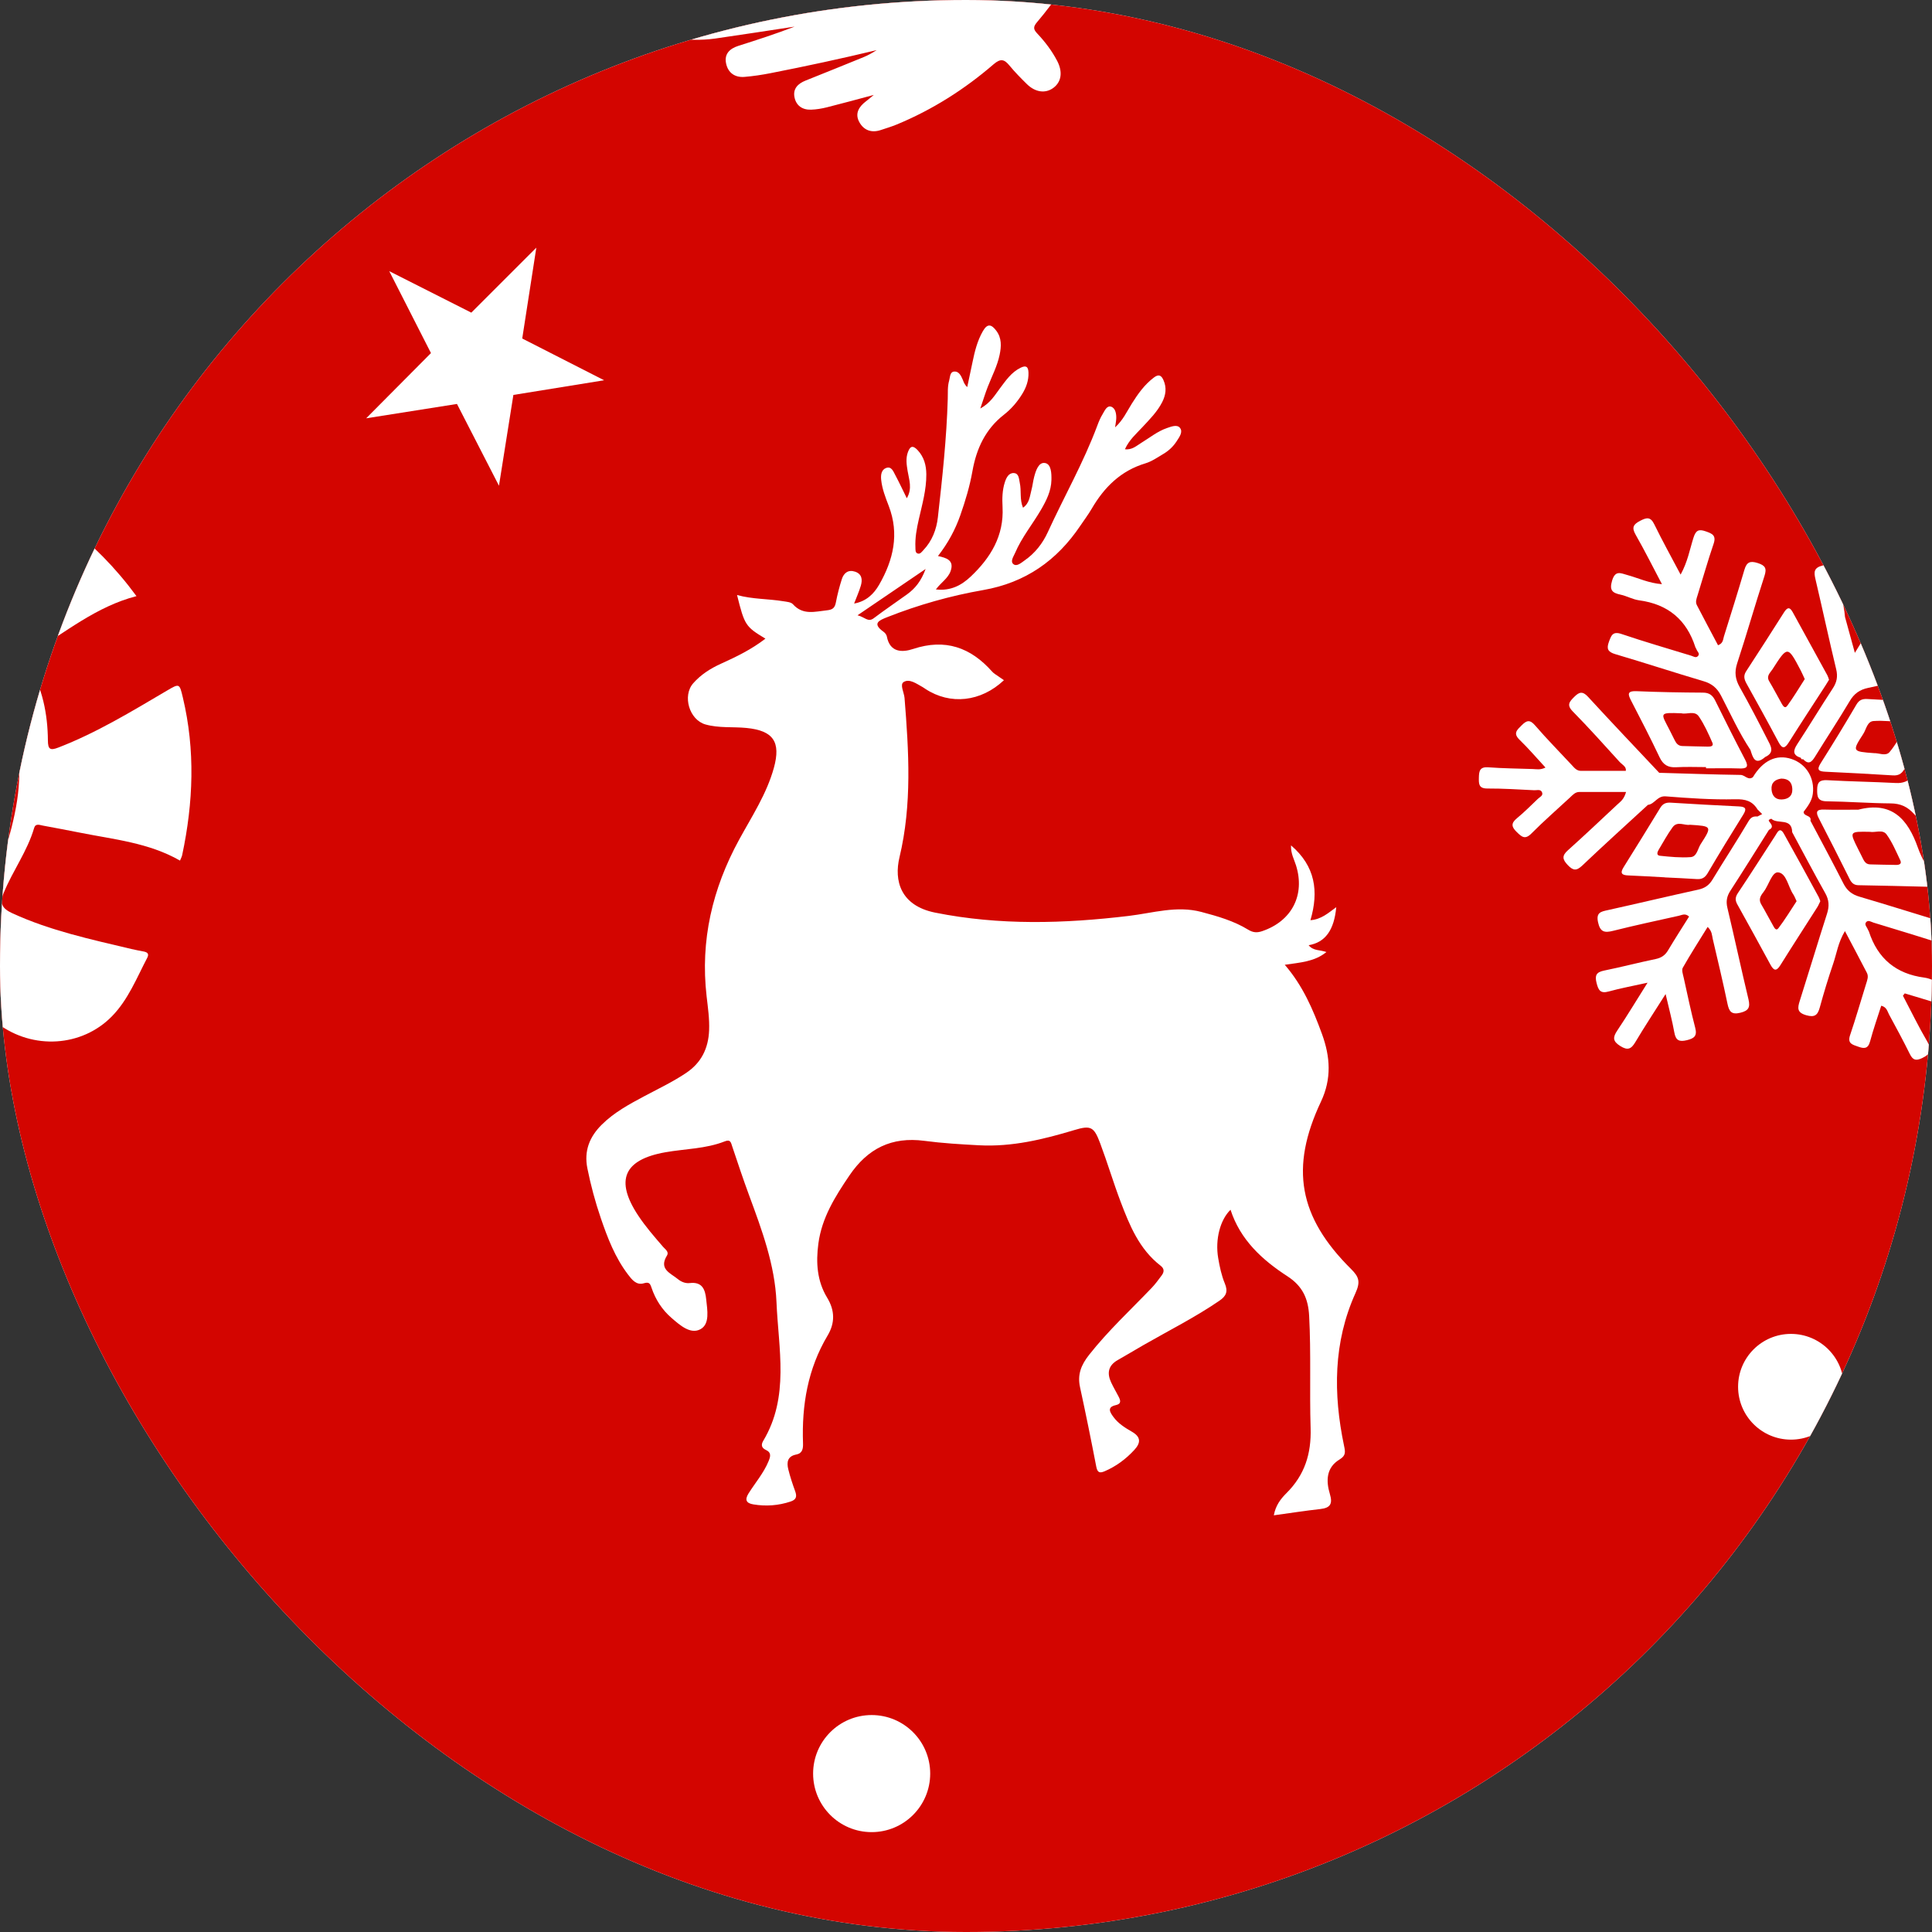 <?xml version="1.0" encoding="UTF-8"?> <svg xmlns="http://www.w3.org/2000/svg" width="1080" height="1080" viewBox="0 0 1080 1080" fill="none"><rect x="0" y="0" width="1080" height="1080" fill="#333333" stroke="none"/><g clip-path="url(#clip0_3219_1294)"><rect width="1080" height="1080" rx="540" fill="white"></rect><g clip-path="url(#clip1_3219_1294)"><path d="M2800 -2566H-2059V2293H2800V-2566Z" fill="#D30500"></path><path d="M894.34 1515.77C900.973 1516.49 905.75 1513.64 909.722 1508.57C911.646 1506.11 913.191 1502.79 916.578 1502.14C923.096 1500.9 927.6 1496.73 931.806 1492.2C948.518 1474.22 966.22 1457.26 984.288 1440.67C988.248 1437.04 992.262 1433.45 998.537 1430.65C997.558 1432.7 997.279 1433.43 996.878 1434.09C989.504 1446.25 983.224 1459.21 971.477 1468.14C969.971 1469.29 967.677 1470.74 968.603 1473.21C969.587 1475.83 969.833 1475.72 968.28 1476.82C965.413 1478.85 962.291 1479.88 958.72 1479.87C956.638 1479.86 953.8 1479.72 952.597 1480.93C945.953 1487.6 940.516 1495.22 935.173 1504.25C943.21 1503.32 949.6 1501.87 955.598 1499.11C958.258 1497.89 960.938 1497.2 963.611 1498.1C967.286 1499.33 969.713 1497.79 972.097 1495.37C975.078 1492.34 977.672 1488.11 981.321 1486.72C989.873 1483.46 994.373 1476.8 998.6 1469.61C1007.68 1454.18 1017.7 1439.4 1028.24 1424.92C1031.04 1421.08 1034.25 1419.4 1038.61 1418.66C1049.71 1416.79 1060.62 1414.07 1071.54 1411.31C1089.19 1406.83 1106.3 1399.73 1125.07 1400.51C1129.85 1400.7 1133.33 1397.41 1136.09 1393.7C1139.41 1389.26 1142.46 1384.41 1147 1381.23C1157.95 1373.54 1166.34 1363.28 1175.63 1353.91C1181.93 1347.54 1188.13 1341.09 1195.21 1335.57C1198.13 1333.29 1201.3 1332.01 1205.02 1331.38C1223.46 1328.27 1241.98 1328.54 1260.53 1329.56C1275.09 1330.37 1289.46 1329.48 1303.5 1325.2C1314.94 1321.7 1326.62 1319.6 1338.61 1319.12C1358.2 1318.32 1377.65 1316.36 1396.57 1310.84C1397.51 1310.57 1399.25 1309.57 1399.34 1310.63C1399.82 1316.45 1405.57 1319.14 1407.11 1324.11C1410.11 1333.82 1415.61 1336.64 1425.42 1333.17C1429.82 1331.62 1434.25 1330.02 1438.79 1329C1462.3 1323.71 1486.48 1323.08 1511.7 1318.68C1499.95 1333.65 1492.34 1350.13 1478.12 1361.61C1473.9 1365.02 1470.16 1368.99 1468.8 1374.27C1467.36 1379.89 1462.64 1382.01 1458.51 1382.47C1446.69 1383.81 1442.81 1392.79 1438.32 1401.34C1436.58 1404.65 1437.79 1406.58 1441.88 1406.02C1452.54 1404.54 1462.14 1398.1 1473.37 1399.27C1473.53 1399.29 1473.73 1399.07 1473.89 1398.93C1481.85 1392.42 1490.77 1387.35 1495.35 1376.95C1506.06 1352.63 1525.73 1334.3 1540.02 1311.6C1541.39 1314.9 1539.82 1316.9 1539.05 1318.91C1534.27 1331.4 1529.36 1343.84 1524.47 1356.29C1520.87 1365.45 1516.2 1373.89 1509.68 1381.42C1504.13 1387.84 1498.5 1394.68 1497.33 1403.4C1496.48 1409.67 1492.38 1412.93 1487.65 1413.94C1477.11 1416.2 1472.67 1423.55 1469.52 1432.46C1468.44 1435.52 1465.59 1439.45 1468.38 1441.9C1470.96 1444.19 1474.98 1441.55 1477.79 1440.04C1485.68 1435.81 1493.47 1431.71 1502.77 1431.63C1504.53 1431.61 1506.87 1430.76 1507.92 1429.47C1513.78 1422.26 1521.29 1416.47 1525.12 1407.49C1539.69 1373.32 1556.43 1340.12 1570.26 1305.62C1574.55 1294.91 1571.06 1284.52 1560.58 1280.73C1558.11 1279.84 1557.52 1278.56 1556.89 1276.34C1554.72 1268.73 1550.48 1265.52 1542.57 1265.08C1526.82 1264.2 1511.07 1263.39 1495.32 1262.44C1493.8 1262.35 1491.39 1263.41 1490.93 1261.31C1490.68 1260.16 1490.77 1257.63 1493.28 1257.22C1494.63 1257 1494.38 1255.58 1494.81 1254.7C1498.66 1246.69 1498.4 1237.62 1501.69 1229.33C1504.99 1221.01 1499.93 1211.95 1502.15 1203.06C1503.19 1198.89 1500.25 1194.42 1499.74 1190.14C1497 1167.1 1493.15 1144.26 1489.19 1121.42C1486.71 1107.15 1488.66 1092.49 1485.55 1078.18C1483.65 1069.48 1484.3 1069.39 1493.39 1067.95C1496.53 1067.46 1499.59 1066.43 1502.74 1066.05C1520.86 1063.83 1538.1 1056.85 1556.56 1056.3C1564.58 1056.06 1573.35 1056.26 1575.51 1045.39C1575.62 1044.89 1576.38 1044.52 1576.82 1044.07C1582.2 1038.56 1580.7 1027.69 1573.5 1025.33C1567.69 1023.42 1562.12 1020.6 1556.07 1019.57C1536.36 1016.23 1519.15 1007.01 1502.56 996.614C1496.82 993.023 1490.23 990.261 1485.57 985.535C1477.38 977.256 1469.05 969.003 1462.08 959.583C1460.74 957.781 1457.77 955.934 1458.99 953.845C1460.34 951.525 1463.7 951.41 1466.51 951.615C1467.78 951.707 1469.04 951.95 1470.31 952.118C1487.18 954.321 1503.91 957.603 1521.13 956.77C1542.01 955.762 1559.79 947.618 1575.78 934.766C1577.77 933.167 1577.72 933.097 1579.49 929.244C1562.89 936.71 1547.46 947.217 1527.76 943.825C1531.65 936.624 1535.42 929.516 1537.79 921.839C1538.59 919.268 1540.24 919.244 1542.19 919.317C1559.4 919.98 1575.37 914.956 1590.96 908.428C1594.43 906.977 1600.55 906.552 1599.85 902.215C1599.46 899.75 1593.02 901.457 1589.51 902.33C1576.73 905.476 1563.93 904.63 1550.32 903.758C1559.45 887.68 1565.5 871.439 1567.42 852.496C1563.65 855.185 1562.81 857.872 1561.79 860.38C1556.2 874.172 1547.43 885.901 1538.08 897.271C1535.06 900.935 1531.43 902.859 1526.64 903.357C1514.68 904.601 1502.78 902.939 1490.85 903.012C1482.96 903.056 1481.12 899.385 1485.19 892.335C1486.94 889.303 1489.31 886.499 1489.78 882.369C1486.7 883.542 1486.36 887.029 1483.57 887.233C1482.29 870.931 1495.11 860.54 1500.71 847.078C1487.71 859.573 1476.7 873.54 1473.24 891.36C1469.92 908.493 1455.1 917.118 1447.2 932.613C1446.29 925.381 1447.29 919.963 1444.94 913.671C1444.03 916.015 1443.46 917.133 1443.16 918.316C1440.3 929.491 1438.35 940.796 1439.28 952.382C1439.59 956.323 1438.27 957.355 1434.64 956.107C1430.02 954.523 1425.4 952.924 1420.71 951.588C1417 950.531 1414.43 951.362 1414.7 956.078C1415 961.184 1414.97 966.306 1415.2 971.415C1415.36 974.751 1419.2 979.359 1411.98 979.986C1411.66 980.015 1411.24 981.444 1411.23 982.229C1411.11 989.342 1411.06 997.102 1416.61 1001.91C1421.44 1006.1 1421.37 1008.69 1418.94 1014.17C1413.88 1025.64 1410.13 1037.55 1407.7 1050.1C1405.69 1060.47 1404.11 1071.21 1400.17 1081.2C1398.77 1084.76 1401.33 1088.06 1399.63 1091.89C1397.48 1096.73 1396.52 1102.26 1395.91 1107.59C1394.41 1120.6 1389.68 1132.18 1382.05 1142.72C1376.9 1149.83 1370.62 1154.59 1361.39 1154.76C1357.16 1154.84 1352.94 1155.73 1348.71 1156.18C1319.01 1159.35 1290.06 1165.5 1262.12 1176.44C1243.16 1183.87 1224.31 1191.84 1204.17 1195.77C1183.54 1199.79 1162.58 1202.38 1142.51 1208.85C1129.39 1213.08 1116.59 1218.35 1103.61 1223.02C1095.97 1225.76 1087.57 1224.79 1082.87 1219.13C1074.64 1209.25 1072.09 1197.34 1078.91 1184.94C1080.84 1181.43 1083.05 1177.92 1083.52 1173.82C1083.75 1171.8 1084.41 1169.17 1082.17 1167.96C1079.27 1166.41 1078.95 1169.72 1077.58 1171.02C1076.05 1172.49 1074.55 1173.99 1072.94 1175.38C1066.63 1180.83 1060.4 1186.43 1056.53 1193.95C1050.22 1206.25 1048.5 1218.68 1055.16 1231.7C1059.53 1240.23 1066.22 1245.32 1074.9 1248.62C1076.57 1249.25 1080.7 1248.61 1078.98 1253.15C1072.49 1270.31 1074.23 1288.03 1076.4 1305.56C1078.85 1325.37 1074.49 1342.99 1063 1359.26C1056.99 1367.77 1050.08 1373.29 1039.15 1374.09C1032.59 1374.57 1024.19 1374.34 1020.29 1380.04C1016.44 1385.67 1011.95 1386.36 1006.54 1386.67C991.866 1387.51 982.116 1393.79 974.543 1407.47C960.639 1432.6 940.027 1452.75 919.629 1472.82C913.981 1478.39 903.444 1479.08 902.841 1490.11C902.727 1492.18 898.874 1495.36 894.902 1495.53C878.121 1496.25 874.3 1509.94 867.113 1523.15C871.676 1521.77 874.39 1520.74 877.191 1520.14C882.973 1518.92 888.106 1515.09 894.34 1515.77ZM1480.44 919.477C1497.17 918.007 1513.89 918.287 1531.62 919.919C1528.73 923.984 1525.93 927.021 1524.15 930.573C1517.31 944.243 1505.91 945.944 1492.61 943.199C1489.29 942.511 1485.93 942.001 1482.63 941.202C1472.53 938.753 1472.95 938.695 1472.42 928.124C1472.1 921.768 1475.07 919.951 1480.44 919.477Z" fill="white"></path><path d="M374.402 1244.8C369.677 1242.42 364.895 1240.09 359.966 1238.17C342.736 1231.47 325.302 1225.27 308.198 1218.26C295.723 1213.15 295.322 1211.21 297.091 1197.78C299.897 1176.47 305.577 1155.63 307.209 1134.12C307.593 1129.01 310.419 1121.93 314.877 1121.35C320.329 1120.63 319.741 1116.84 321.315 1114.49C323.04 1111.91 319.828 1110.11 318.011 1108.5C316.889 1107.52 315.574 1106.81 315.625 1105.07C323.869 1099.06 328.23 1090.48 330.778 1080.99C331.92 1076.75 327.559 1073.84 323.344 1075.6C320.659 1076.72 319.027 1078.98 317.943 1081.61C315.003 1088.73 313.295 1096.12 313.203 1103.85C311.942 1105.83 310.594 1104.12 309.294 1103.94C306.116 1103.5 299.219 1109.77 300.813 1112.01C305.91 1119.17 299.428 1123.52 296.15 1125.9C279.703 1137.83 265.361 1152.16 249.754 1165.02C233.945 1178.04 233.156 1178.06 216.878 1165.55C202.702 1154.65 189.51 1142.49 174.726 1132.39C170.693 1129.64 165.992 1124.27 161.359 1127.49C157.035 1130.49 159.379 1137.03 160.271 1141.96C163.774 1161.22 167.863 1180.38 171.065 1199.69C173.342 1213.42 172.239 1215.02 159.049 1220.1C143.775 1225.98 128.245 1231.2 112.903 1236.91C107.339 1238.98 101.805 1241.31 96.596 1244.15C89.725 1247.9 89.74 1250.91 96.263 1255.02C99.13 1256.83 102.208 1258.35 105.301 1259.75C124.489 1268.43 144.785 1274.14 164.472 1281.49C170.261 1283.66 171.969 1286.69 170.958 1292.41C168.5 1306.23 166.213 1320.09 163.973 1333.95C162.207 1344.87 160.069 1355.77 160.737 1366.93C161.073 1372.51 163.099 1373.8 168.147 1371.39C171.58 1369.75 174.858 1367.68 177.97 1365.47C193.973 1354.11 208.246 1340.58 223.819 1328.67C234.485 1320.52 234.752 1320.32 245.158 1328.52C260.852 1340.91 276.117 1353.83 291.799 1366.23C295.764 1369.37 300.553 1375.52 305.113 1372.59C309.292 1369.9 306.563 1362.7 305.956 1357.51C303.606 1337.42 298.891 1317.67 297.275 1297.47C296.32 1285.51 297.482 1283.3 308.322 1278.08C322.146 1271.43 336.711 1266.64 351.025 1261.21C358.97 1258.2 367.031 1255.43 374.434 1251.12C378.258 1248.9 378.204 1246.71 374.402 1244.8ZM320.314 1081.57C321.658 1078.9 323.745 1075.71 327.117 1077.54C329.984 1079.1 328.538 1082.41 327.54 1084.96C324.984 1091.51 321.079 1097.14 315.433 1103.56C315.747 1094.69 317.136 1087.89 320.314 1081.57ZM290.315 1247.91C273.073 1247.91 255.833 1247.91 237.446 1247.91C246.338 1265.53 254.63 1281.98 262.927 1298.42C262.665 1298.58 262.4 1298.74 262.137 1298.9C252.65 1283 243.158 1267.1 233.413 1250.77C224.181 1264.84 215.289 1278.39 206.397 1291.94C205.992 1291.7 205.591 1291.47 205.187 1291.23C213.006 1277.24 220.826 1263.26 229.24 1248.21C211.48 1247.21 194.469 1246.26 177.462 1245.3C177.45 1244.88 177.443 1244.45 177.433 1244.03C194.398 1244.03 211.366 1244.03 229.691 1244.03C221.497 1227.72 214.026 1212.85 206.555 1197.99C206.932 1197.78 207.313 1197.57 207.692 1197.37C216.164 1211.61 224.638 1225.86 233.632 1240.98C243.399 1226.12 252.837 1211.76 262.276 1197.39C262.611 1197.59 262.949 1197.79 263.284 1197.99C254.956 1212.9 246.623 1227.8 237.83 1243.53C255.857 1244.54 273.094 1245.51 290.329 1246.48C290.322 1246.95 290.317 1247.43 290.315 1247.91Z" fill="white"></path><path d="M945.42 1181.43C948.845 1184.79 955.555 1182.42 958.228 1178.08C961.002 1173.56 960.738 1169.08 956.814 1165.27C952.936 1161.51 947.806 1160.48 944.164 1164.26C936.746 1171.96 928.209 1167.66 919.922 1168.19C925.146 1161.63 930.653 1155.77 936.241 1149.98C938.275 1147.87 940.133 1146.24 937.05 1143.21C934.054 1140.26 932.465 1141.76 930.357 1144.02C923.96 1150.88 917.128 1157.37 911.091 1164.53C906.754 1169.68 901.876 1170.29 894.796 1168.92C903.178 1160.07 910.923 1151.97 918.581 1143.78C922.062 1140.06 928.428 1136.7 920.641 1131.01C920.034 1130.57 920.029 1128.99 920.112 1127.97C920.398 1124.3 918.326 1123.82 915.338 1123.92C904.466 1124.28 893.594 1124.53 882.717 1124.73C880.36 1124.77 877.845 1125.51 875.435 1124.25C878.917 1118.25 883.343 1115.53 890.214 1115.82C899.354 1116.2 908.54 1115.38 917.709 1115.28C920.819 1115.24 922.349 1114.51 922.323 1110.97C922.286 1107.17 920.235 1106.99 917.373 1107.02C909.064 1107.11 900.756 1107.05 890.459 1107.05C898.423 1101.28 901.12 1091.52 912.15 1091.43C916.985 1091.39 920.374 1085.01 919.31 1080.22C918.175 1075.14 915.051 1071.94 909.575 1071.69C904.376 1071.46 899.104 1075.08 899.327 1080.12C899.811 1090.9 890.404 1093.78 884.719 1100.14C883.674 1091.85 883.681 1083.84 883.669 1075.82C883.664 1073.02 884.009 1070.37 879.595 1070.33C874.663 1070.27 875.387 1073.32 875.464 1076.27C875.695 1085.65 875.533 1095.06 876.339 1104.39C876.91 1111 873.531 1114.37 868.764 1117.6C867.384 1115.26 867.846 1113.07 867.78 1110.99C867.447 1100.12 867.248 1089.24 866.918 1078.38C866.864 1076.61 867.642 1073.83 865.003 1073.67C861.055 1073.43 857.622 1072.87 854.641 1069.86C853.419 1068.63 852.022 1070.57 851.029 1071.6C847.307 1075.42 843.638 1079.28 839.962 1083.14C834.438 1088.94 828.928 1094.75 822.764 1101.24C821.141 1094.18 821.265 1089.2 826.262 1084.56C833.126 1078.19 839.255 1071.04 845.747 1064.26C847.61 1062.31 849.33 1060.79 846.573 1057.96C843.536 1054.84 841.865 1056.73 839.873 1058.9C837.856 1061.11 835.864 1063.34 833.682 1065.37C829.787 1068.98 826.989 1073.85 820.988 1077C822.477 1067.46 817.895 1058.6 825.463 1050.61C828.792 1047.09 826.848 1041.6 822.555 1038.25C818.418 1035.03 812.915 1035.49 809.258 1039.34C805.505 1043.29 804.55 1048.38 808.279 1052C815.908 1059.41 811.6 1068.04 812.402 1076.33C805.68 1070.98 799.582 1065.39 793.731 1059.56C791.285 1057.12 789.625 1056.67 786.977 1059.4C784.215 1062.25 785.884 1063.73 787.869 1065.6C795.004 1072.34 801.868 1079.38 809.28 1085.79C814.253 1090.08 814.074 1094.88 813.034 1101.4C804.263 1093.1 796.295 1085.46 788.224 1077.94C784.361 1074.35 782.296 1070.74 774.485 1074.78C767.857 1078.2 768.015 1081.05 768.136 1086.07C768.263 1091.41 768.477 1096.73 768.537 1102.07C768.61 1108.09 768.552 1114.11 768.552 1120.87C762.765 1117.1 759.485 1113.38 759.823 1106.6C760.267 1097.68 759.563 1088.7 759.357 1079.74C759.289 1076.74 759.738 1073.8 754.935 1073.88C749.755 1073.99 751.186 1077.41 751.152 1080.1C751.062 1088.03 751.125 1095.96 751.125 1104.61C749.522 1103.32 748.431 1102.65 747.603 1101.74C742.659 1096.35 735.457 1092.99 735.244 1083.67C735.134 1078.9 729.943 1076.22 724.522 1076.85C719.464 1077.44 715.609 1081.9 715.728 1087C715.854 1092.45 718.99 1096.92 723.964 1096.76C734.787 1096.41 737.739 1105.69 744.182 1111.4C737.452 1112.45 730.888 1111.92 724.471 1112.66C721.126 1113.04 714.59 1109.03 714.734 1116.57C714.884 1124.39 721.471 1120.12 724.955 1120.33C733.016 1120.8 741.172 1120.48 749.238 1119.86C755.625 1119.36 758.615 1122.93 762.556 1129.11C750.421 1129.11 739.774 1128.97 729.138 1129.17C723.592 1129.27 715.939 1126.86 717.21 1137.26C710.412 1142.71 716.201 1145.61 719.615 1148.91C724.984 1154.09 730.406 1159.22 735.844 1164.33C738.844 1167.16 741.917 1169.91 745.785 1173.46C737.892 1175.07 732.734 1174.48 728.045 1169.35C722.027 1162.74 715.139 1156.94 708.665 1150.75C706.588 1148.77 704.948 1146.76 701.887 1149.86C698.59 1153.2 701.43 1154.68 703.291 1156.5C709.151 1162.19 715.081 1167.81 720.985 1173.45C720.705 1174.02 720.421 1174.58 720.139 1175.14C711.903 1173.38 703.004 1178.71 695.152 1170.83C691.688 1167.36 685.227 1169.42 682.256 1173.75C679.236 1178.15 679.372 1182.6 683.124 1186.57C686.853 1190.51 692.135 1191.79 695.684 1188.06C703.106 1180.26 711.755 1184.52 720.198 1183.88C714.972 1190.54 709.418 1196.57 703.658 1202.39C701.272 1204.79 700.679 1206.45 703.475 1209.15C706.349 1211.92 707.793 1210.27 709.663 1208.29C716.393 1201.15 723.439 1194.28 729.836 1186.86C734.141 1181.88 738.915 1181.9 745.355 1183.25C737.126 1191.93 729.466 1199.91 721.923 1208C718.339 1211.84 711.86 1215.37 719.719 1221.21C719.981 1221.41 720.079 1222.03 720.023 1222.42C719.034 1229.08 723.582 1228.13 727.651 1228.11C739.889 1228.04 752.129 1228.08 764.665 1228.08C761.429 1233.21 757.699 1236.46 750.926 1236.21C741.354 1235.86 731.745 1236.81 722.151 1236.79C717.324 1236.77 717.674 1239.6 718.094 1242.65C718.531 1245.83 721.138 1244.98 723.135 1244.99C731.461 1245.03 739.784 1245.01 749.903 1245.01C741.696 1251.21 738.526 1260.59 727.62 1260.85C722.753 1260.97 719.797 1267.45 721.055 1272.34C722.362 1277.43 725.684 1280.41 731.13 1280.44C736.22 1280.46 741.298 1276.51 741.05 1271.51C740.516 1260.71 750.144 1258.19 755.656 1251.94C756.628 1260.57 756.706 1268.86 756.592 1277.15C756.55 1280.27 757.369 1281.78 760.906 1281.75C764.74 1281.72 764.896 1279.62 764.801 1276.8C764.502 1267.42 764.728 1258 763.873 1248.68C763.258 1241.94 766.164 1237.96 771.329 1234.56C773.044 1236.61 772.342 1238.82 772.412 1240.83C772.772 1250.84 773.134 1260.86 773.207 1270.88C773.243 1275.74 773.142 1280.09 780.083 1278.83C780.909 1278.68 782.25 1279.4 782.823 1280.14C785.867 1284.03 787.966 1281.95 790.386 1279.35C797.648 1271.54 805.019 1263.84 812.414 1256.15C813.925 1254.59 815.152 1252.51 817.771 1251.82C819.377 1258.43 818.374 1263.48 813.35 1268.14C806.482 1274.51 800.449 1281.76 793.829 1288.41C790.347 1291.9 792.886 1293.73 795.388 1295.37C798.005 1297.09 799.052 1294.2 800.507 1292.92C806.622 1287.54 812.662 1282.07 818.886 1276.5C817.885 1284.68 822.426 1293.54 814.703 1301.37C811.367 1304.76 813.726 1311.42 818.087 1314.17C822.606 1317.03 827.057 1316.66 830.873 1312.8C834.68 1308.95 835.745 1303.82 831.962 1300.18C824.243 1292.75 828.536 1284.21 828.068 1275.9C834.756 1281.26 840.81 1286.86 846.697 1292.63C848.932 1294.83 850.543 1295.28 853.021 1292.8C855.715 1290.11 854.466 1288.52 852.365 1286.55C845.526 1280.13 839.058 1273.26 831.872 1267.26C826.551 1262.82 825.721 1257.82 827.147 1250.62C836.095 1259.08 844.384 1266.95 852.715 1274.78C856.362 1278.22 859.712 1284.08 865.045 1276.61C865.336 1276.2 866.254 1275.99 866.825 1276.07C872.323 1276.84 872.316 1273.5 872.26 1269.46C872.083 1256.99 872.195 1244.51 872.195 1232.21C878.851 1235.72 879.945 1237.39 880.144 1244.43C880.404 1253.81 880.671 1263.19 880.982 1272.57C881.072 1275.2 880.27 1278.16 884.845 1278.21C889.672 1278.27 889.092 1275.34 889.077 1272.3C889.031 1264.35 889.06 1256.4 889.06 1248.45C894.981 1254.56 904.743 1256.95 904.609 1267.84C904.553 1272.6 910.734 1276.07 915.656 1275.25C920.911 1274.36 924.008 1271.11 924.531 1265.79C925.022 1260.81 921.244 1255.08 916.314 1255.32C905.471 1255.83 902.51 1246.35 895.992 1240.61C904.417 1239.53 912.633 1239.45 920.84 1239.57C924.127 1239.62 925.998 1239 925.877 1235.03C925.755 1230.95 923.251 1231.38 920.678 1231.43C910.87 1231.65 901.04 1231.53 891.264 1232.23C884.918 1232.67 881.747 1229.4 878.431 1224.25C880.399 1224.04 881.606 1223.84 882.821 1223.8C894.118 1223.47 905.415 1223.03 916.713 1222.91C920.69 1222.87 923.508 1222.36 922.709 1217.4C922.58 1216.61 922.604 1215.38 923.085 1214.95C929.83 1208.98 923.651 1206.11 920.148 1202.73C911.949 1194.83 903.657 1187.03 894.561 1178.39C902.311 1177.24 907.667 1177.55 912.502 1183.03C918.394 1189.73 925.386 1195.45 931.858 1201.65C933.79 1203.5 935.264 1205.27 938.131 1202.51C941.282 1199.46 939.351 1197.82 937.213 1195.81C933.945 1192.75 930.677 1189.69 927.502 1186.53C924.788 1183.83 921.525 1181.55 918.841 1176.94C928.692 1178.24 937.599 1173.74 945.42 1181.43ZM828.269 1106.99C838.444 1097.78 847.384 1087.23 856.857 1077.24C857.809 1077.48 858.757 1077.72 859.704 1077.96C859.704 1094.07 860.003 1110.18 859.534 1126.28C859.381 1131.46 853.939 1133.77 850.018 1137.04C850.256 1129.76 845.487 1122.18 853.031 1115.57C856.602 1112.44 856.437 1107.86 853.815 1103.88C851.209 1099.9 847.253 1098.38 842.713 1099.65C838.25 1100.9 834.289 1104.33 835.473 1108.79C838.444 1120.04 828.293 1122.53 823.721 1128.82C822.244 1120.82 820.908 1113.64 828.269 1106.99ZM777.335 1078.48C789.28 1089.84 801.03 1100.58 812.227 1111.87C816.697 1116.38 813.612 1122.85 814.754 1128.95C809.766 1127.74 807.91 1123.46 804.557 1121.24C800.592 1118.62 800.456 1115.12 800.828 1110.81C801.234 1106.05 798.173 1102.72 793.678 1101.44C789.225 1100.16 785.119 1101.32 782.442 1105.36C779.842 1109.27 779.033 1114.65 782.872 1116.99C792.512 1122.86 788.532 1131.68 789.664 1139.68C781.812 1136.78 777.4 1130.96 777.359 1123.42C777.276 1108.79 777.335 1094.16 777.335 1078.48ZM720.727 1138.78C724.486 1136.79 727.712 1137.47 730.773 1137.37C741.857 1137.01 753.01 1137.51 763.997 1136.35C773.382 1135.35 777.536 1141.1 783.681 1148.34C776.635 1148.34 771.169 1148.27 765.702 1148.36C763.193 1148.4 762.78 1146.28 761.599 1144.89C757.967 1140.61 753.509 1139.32 748.504 1142.09C743.754 1144.72 742.418 1149.11 743.907 1154.15C745.409 1159.24 750.532 1162.13 756.171 1160.49C759.512 1159.51 761.322 1160.52 763.397 1162.63C766.633 1165.92 770.022 1169.04 774.159 1173.02C764.631 1174.14 757.206 1174.97 750.44 1167.42C741.402 1157.34 730.963 1148.52 720.727 1138.78ZM767.534 1218.86C752.879 1218.94 738.229 1218.88 722.43 1218.88C734.038 1206.72 744.964 1194.51 756.82 1183.29C760.775 1179.54 767.296 1182.09 773.584 1181.85C770.041 1187.45 765.622 1191.06 761.747 1195.12C759.857 1197.09 757.714 1195.09 755.681 1195.13C750.615 1195.26 746.951 1197.53 745.549 1202.37C744.092 1207.4 745.639 1211.8 750.457 1214.29C754.903 1216.58 760.012 1216.35 762.42 1211.95C765.314 1206.64 769.456 1206.65 774.15 1206.66C777.303 1206.67 780.462 1206.66 783.681 1206.66C780.93 1214.27 775.005 1218.82 767.534 1218.86ZM812.929 1244.04C802.555 1253.75 793.178 1264.54 783.375 1274.87C782.835 1274.69 782.293 1274.51 781.754 1274.34C781.334 1258.24 780.471 1242.13 780.717 1226.05C780.807 1220.33 786.919 1217.67 792.322 1214.28C792.322 1219.5 792.254 1224.71 792.354 1229.92C792.402 1232.28 790.75 1233.12 789.251 1234.32C784.691 1237.99 783.17 1242.57 786.246 1247.84C788.975 1252.5 793.36 1253.8 798.386 1252.23C803.445 1250.64 806.088 1245.68 804.526 1239.85C803.736 1236.89 804.21 1235.09 806.299 1233.14C809.705 1229.95 812.925 1226.57 817.414 1222.07C817.149 1230.55 819.902 1237.5 812.929 1244.04ZM821.248 1200.69C819.385 1200.84 816.712 1200.44 817.171 1203.29C819.472 1217.51 806.221 1221.44 800.638 1230.42C799.873 1230.27 799.103 1230.12 798.335 1229.97C798.335 1222.24 798.243 1214.5 798.384 1206.76C798.44 1203.66 801.319 1202.2 803.165 1200.25C805.162 1198.15 806.341 1196.64 803.622 1194C801.115 1191.57 799.302 1191.63 797.47 1194.28C794.052 1199.25 789.23 1200.29 783.591 1199.96C778.319 1199.67 773.015 1199.9 767.269 1199.27C775.355 1192.92 778.234 1179.84 792.135 1181.08C795.099 1181.34 795.629 1179.59 795.566 1177.08C795.51 1174.68 795.196 1172.58 792.172 1173.01C778.372 1174.96 774.606 1162.07 765.794 1156.66C766.093 1155.85 766.39 1155.05 766.686 1154.24C773.7 1154.24 780.722 1154.42 787.726 1154.17C792.395 1154.01 794.28 1157.7 797.023 1160.16C799.404 1162.29 800.699 1160.92 802.303 1159.3C803.967 1157.62 805.388 1155.83 802.684 1154.15C795.959 1149.99 795.947 1143.46 796.088 1136.76C796.18 1132.35 796.105 1127.94 796.105 1121.78C802.742 1128.16 808.695 1133.42 814.042 1139.24C816.221 1141.61 814.812 1145.41 815.026 1148.56C815.215 1151.35 816.911 1151.54 818.979 1151.4C820.776 1151.27 823.68 1151.8 823.048 1148.91C820.696 1138.19 829.163 1133.52 834.642 1127.13C836.019 1125.52 837.283 1123.82 839.695 1122.64C838.901 1133.02 846.104 1143.92 836.153 1152.96C834.209 1154.73 834.78 1156.3 836.51 1157.75C837.863 1158.88 839.406 1161.56 841.143 1159.28C849.641 1148.17 861.6 1154.82 872.204 1153.12C864.564 1159.87 861.478 1172.4 847.88 1171.01C845.363 1170.75 844.452 1172.13 844.642 1174.51C844.807 1176.54 844.216 1179.54 847.467 1179.03C861.668 1176.8 865.479 1190.18 874.67 1195.41C874.471 1196.2 874.277 1196.99 874.077 1197.78C866.335 1197.78 858.589 1197.87 850.851 1197.74C847.749 1197.68 846.235 1194.86 844.302 1192.99C842.151 1190.92 840.577 1190.02 837.985 1192.61C835.489 1195.1 835.669 1196.87 838.313 1198.7C843.213 1202.11 844.506 1206.83 844.114 1212.56C843.755 1217.84 844.037 1223.16 843.381 1228.98C837.032 1220.95 824.122 1218.04 825.152 1204.26C825.356 1201.4 823.843 1200.49 821.248 1200.69ZM862.727 1272.47C861.038 1273.04 860.261 1271.06 859.143 1270.02C850.749 1262.15 842.922 1253.59 833.937 1246.49C825.871 1240.11 824.734 1232.53 826.495 1222.16C830.961 1226.42 834.525 1230.02 838.32 1233.36C840.366 1235.16 839.698 1236.97 839.394 1239.11C838.599 1244.7 841.063 1248.69 846.31 1250.61C851.133 1252.39 856.551 1249.98 858.616 1245.34C860.956 1240.07 859.632 1235.36 854.819 1232.61C851.405 1230.66 850.657 1228.35 850.769 1224.94C850.91 1220.74 850.805 1216.54 850.805 1211.21C857.103 1216.65 863.402 1220.2 862.921 1229.63C862.192 1243.8 862.727 1258.04 862.727 1272.47ZM914.791 1208.84C916.251 1210.24 918.314 1211.27 918.875 1215.14C909.772 1215.14 900.904 1215.11 892.041 1215.15C887.782 1215.17 883.409 1214.75 879.281 1215.55C869.442 1217.45 863.077 1212.86 856.886 1203.77C863.422 1203.77 868.689 1203.89 873.953 1203.72C876.383 1203.65 877.124 1205.29 878.319 1206.79C881.939 1211.34 886.502 1213 891.815 1209.99C896.536 1207.31 897.809 1202.88 896.293 1197.87C894.709 1192.64 889.753 1190.35 883.368 1191.73C881.852 1192.06 880.314 1192.74 879.179 1191.56C875.287 1187.49 871.568 1183.27 867.712 1179.03C875.972 1177.55 883.351 1177.44 889.935 1184.9C897.517 1193.5 906.492 1200.86 914.791 1208.84ZM885.8 1166.96C880.43 1172.8 873.817 1169.08 867.569 1170.71C870.635 1162.5 877.828 1157.13 884.976 1156.97C889.697 1156.86 893.168 1154.55 894.67 1149.99C896.157 1145.48 894.986 1141.46 891.135 1138.63C887.328 1135.83 882.122 1134.93 879.466 1138.62C873.412 1147.04 865.115 1143.68 855.917 1144.91C861.213 1137.71 865.339 1132.75 874.077 1133.2C888.091 1133.91 902.167 1133.39 916.737 1133.39C917.393 1134.44 915.768 1135.31 914.835 1136.3C905.158 1146.53 895.323 1156.6 885.8 1166.96Z" fill="white"></path><path d="M1125.95 1041.96L1144.9 1000.88L1188.92 1011.27L1155.72 980.554L1179.2 941.891L1139.72 963.985L1110.21 929.705L1119.02 974.07L1077.3 991.55L1122.22 996.881L1125.95 1041.96Z" fill="white"></path><path d="M487.261 1024.17C505.336 1024.17 519.986 1009.52 519.986 991.445C519.986 973.375 505.336 958.725 487.261 958.725C469.19 958.725 454.535 973.375 454.535 991.445C454.535 1009.52 469.19 1024.17 487.261 1024.17Z" fill="white"></path><path d="M462.638 746.569C466.8 739.589 466.756 732.607 462.395 725.433C456.71 716.091 456.049 705.761 457.48 695.125C459.417 680.681 466.817 668.942 474.786 657.159C485.063 641.975 498.461 635.325 516.714 637.735C526.845 639.076 537.086 639.679 547.302 640.22C565.676 641.197 583.226 636.945 600.673 631.681C609.885 628.904 611.569 629.973 615.002 639.096C619.047 649.863 622.32 660.925 626.396 671.68C631.467 685.062 636.889 698.351 648.765 707.522C651.007 709.255 650.801 711.074 649.355 713.013C647.574 715.399 645.813 717.836 643.76 719.978C631.972 732.284 619.46 743.868 608.843 757.325C604.368 762.993 602.198 768.36 603.746 775.461C606.958 790.244 609.973 805.069 612.832 819.926C613.486 823.303 614.813 823.602 617.57 822.416C623.952 819.666 629.372 815.633 634.059 810.555C637.679 806.639 637.946 803.334 632.767 800.358C628.899 798.135 625.004 795.701 622.354 792.013C620.668 789.674 618.481 786.615 623.77 785.473C627.016 784.768 626.365 782.752 625.276 780.663C623.899 778.019 622.378 775.439 621.117 772.738C618.695 767.534 619.55 763.258 624.846 760.267C629.674 757.541 634.411 754.662 639.217 751.902C653.442 743.739 668.133 736.382 681.701 727.08C685.448 724.512 686.568 721.985 684.695 717.491C682.829 713.021 681.808 708.118 680.982 703.307C679.18 692.78 682.124 681.806 687.875 676.262C693.305 693.079 705.591 704.306 719.665 713.429C728.221 718.973 731.31 726.008 731.82 735.61C732.937 756.511 731.997 777.422 732.641 798.291C733.086 812.739 729.3 824.559 719.133 834.678C715.957 837.836 713.071 841.517 712.08 847.073C721.178 845.822 729.577 844.502 738.015 843.567C743.61 842.952 745.08 840.725 743.408 835.166C741.21 827.86 741.3 820.426 748.812 815.868C752.422 813.677 752.067 811.697 751.316 808.123C745.255 779.144 745.296 750.354 757.694 722.913C760.541 716.614 759.791 713.883 755.252 709.381C725.96 680.324 720.96 652.793 738.428 615.816C744.472 603.013 743.632 590.736 739.006 578.045C734.009 564.323 728.28 550.997 718.197 539.323C726.812 538.031 734.798 537.63 741.45 532.21C738.044 530.89 734.118 531.658 731.545 528.378C740.838 526.792 745.777 519.989 746.972 507.128C742.563 510.298 738.651 513.962 732.541 514.397C737.291 498.216 735.279 484.203 721.694 472.575C721.499 477.106 723.406 480.325 724.468 483.707C729.679 500.325 722.153 514.943 705.477 520.551C702.578 521.527 700.363 521.304 697.731 519.695C689.661 514.759 680.662 512.188 671.561 509.778C657.749 506.122 644.477 510.381 631.024 511.994C594.866 516.323 558.844 517.387 522.81 510.177C503.272 506.265 499.713 492.191 502.815 479.249C509.89 449.699 508.031 419.974 505.645 390.176C505.398 387.091 502.869 382.669 505.152 381.253C508.403 379.236 512.348 382.217 515.701 384.054C516.26 384.362 516.77 384.754 517.304 385.106C531.194 394.217 548.293 392.407 561.21 380.235C560.168 379.518 559.157 378.85 558.176 378.141C556.966 377.266 555.584 376.535 554.617 375.439C542.559 361.853 528.325 356.846 510.441 362.774C504.368 364.783 497.463 364.846 495.743 355.772C495.565 354.82 494.754 353.775 493.937 353.192C487.203 348.411 491.566 346.73 496.124 344.932C513.439 338.1 531.34 333.034 549.58 329.852C573.224 325.729 590.768 313.399 603.899 293.9C606.042 290.717 608.365 287.639 610.296 284.335C617.305 272.321 626.557 263.15 640.296 259.013C643.891 257.927 647.159 255.631 650.446 253.675C653.393 251.918 655.9 249.552 657.764 246.641C659.233 244.346 661.444 241.498 659.591 239.159C657.997 237.154 654.736 238.461 652.358 239.275C647.05 241.09 642.725 244.676 638 247.55C635.315 249.185 632.82 251.644 628.845 251.126C631.221 245.878 635.147 242.509 638.605 238.792C642.669 234.419 646.909 230.204 649.671 224.798C651.719 220.789 652.258 216.715 650.388 212.497C649.221 209.866 647.788 208.962 645.072 211.008C639.841 214.944 636.168 220.099 632.749 225.541C629.948 230.004 627.762 234.919 623.34 238.896C623.612 236.921 623.918 235.471 623.989 234.008C624.11 231.331 623.527 228.16 621.166 227.351C618.709 226.508 617.495 229.683 616.326 231.574C615.107 233.549 614.208 235.753 613.394 237.944C605.709 258.546 594.808 277.654 585.68 297.583C582.833 303.798 578.569 309.25 572.824 313.241C570.941 314.553 568.47 316.837 566.587 315.423C564.529 313.88 566.58 311.13 567.437 309.114C571.13 300.421 577.172 293.108 581.893 285.013C584.925 279.809 587.626 274.464 587.753 268.305C587.83 264.68 587.68 259.479 584.237 258.842C580.61 258.169 579.057 263.009 578.12 266.524C577.459 268.983 577.233 271.561 576.56 274.015C575.63 277.411 575.54 281.255 571.871 283.818C569.903 279.206 571.052 274.415 570.068 269.962C569.59 267.795 569.667 264.613 566.757 264.452C563.861 264.289 562.547 267.04 561.735 269.501C560.246 274.032 560.188 278.781 560.43 283.451C561.274 299.51 553.762 311.762 542.712 322.243C537.574 327.114 531.476 330.474 523.162 329.49C525.997 325.651 529.928 323.355 531.386 319.274C533.536 313.224 529.17 311.856 524.333 310.826C529.974 303.579 533.995 296.091 536.833 288.008C539.658 279.96 542.11 271.78 543.599 263.366C545.834 250.777 550.858 239.878 561.254 231.783C565.275 228.654 568.652 224.713 571.373 220.315C573.662 216.622 575.083 212.694 574.927 208.241C574.813 204.92 573.526 204.106 570.547 205.561C565.324 208.107 562.233 212.745 558.905 217.174C556.079 220.945 553.725 225.184 547.997 228.367C549.673 223.447 550.773 219.822 552.143 216.299C554.451 210.347 557.488 204.657 558.796 198.341C559.772 193.652 560.039 188.992 556.92 184.864C554.364 181.482 552.102 180.472 549.449 185.083C546.296 190.569 544.857 196.509 543.611 202.57C542.664 207.179 541.668 211.778 540.696 216.377C539.068 214.927 538.728 213.53 538.174 212.223C537.243 210.029 535.992 207.478 533.424 207.692C530.927 207.898 531.136 210.833 530.575 212.777C529.61 216.11 529.902 219.535 529.802 222.944C529.158 245.108 526.758 267.144 524.282 289.155C523.521 295.941 521.063 302.428 516.131 307.583C515.276 308.475 514.411 309.843 513.033 309.425C511.568 308.983 511.789 307.359 511.729 306.128C511.454 300.746 512.433 295.516 513.617 290.305C515.504 282.003 517.885 273.776 517.82 265.147C517.783 260.098 516.549 255.473 512.978 251.651C510.572 249.081 508.92 248.998 507.565 252.635C506.223 256.238 506.787 259.7 507.37 263.32C508.136 268.106 510.128 273.019 506.909 278.524C504.547 273.738 502.591 269.527 500.4 265.441C499.348 263.478 498.318 260.55 495.395 261.585C492.633 262.564 492.317 265.545 492.577 268.138C493.087 273.271 494.987 278.079 496.817 282.841C502.837 298.506 499.399 313.052 491.435 326.88C488.496 331.982 484.268 336.169 477.461 337.388C478.87 333.695 480.247 330.639 481.195 327.451C482.181 324.13 481.919 320.88 478 319.568C474.222 318.304 471.703 320.26 470.597 323.715C469.242 327.962 468.112 332.308 467.276 336.684C466.71 339.652 465.617 340.814 462.368 341.154C455.583 341.871 448.861 344.057 443.244 337.76C442.162 336.55 439.709 336.399 437.833 336.091C429.33 334.694 420.637 335.01 412.012 332.621C416.228 349.519 416.726 350.289 427.877 357.009C420.052 363.063 411.619 367.135 403.077 371.003C397.185 373.668 391.821 377.052 387.511 381.955C381.34 388.976 385.341 402.436 394.367 404.974C401.874 407.088 409.636 406.184 417.26 406.93C432.33 408.405 436.611 414.76 432.595 429.264C428.555 443.858 420.273 456.373 413.142 469.444C398.225 496.776 391.41 525.73 394.994 556.886C395.723 563.234 396.663 569.568 396.395 576.006C395.987 586.045 392.042 594.087 383.58 599.762C376.121 604.772 368.024 608.605 360.123 612.813C351.651 617.327 343.204 621.892 336.314 628.768C329.536 635.527 326.39 643.374 328.348 653.116C330.24 662.538 332.721 671.782 335.823 680.861C339.618 691.981 343.824 702.945 351.015 712.403C353.153 715.214 355.704 718.635 359.902 717.359C362.842 716.468 363.42 717.51 364.197 719.825C366.413 726.417 370.096 732.155 375.361 736.706C380.057 740.758 385.966 746.108 391.595 743.017C396.911 740.097 395.385 732.332 394.773 726.38C394.209 720.885 392.64 716.39 385.521 717.245C383.218 717.525 380.815 716.582 378.974 715.059C374.873 711.677 368.102 709.519 372.839 701.849C374.119 699.777 371.867 698.38 370.677 696.998C365.801 691.344 360.886 685.73 356.756 679.488C343.685 659.756 348.67 648.238 371.96 644.12C383.055 642.159 394.535 642.232 405.188 638.017C408.39 636.749 408.604 638.729 409.32 640.871C412.365 649.965 415.394 659.068 418.71 668.065C425.88 687.501 433.181 707.063 434.06 727.903C435.153 753.979 441.414 780.774 426.669 805.412C425.297 807.708 425.717 809.401 428.171 810.543C431.414 812.056 430.63 814.411 429.585 816.928C426.859 823.507 422.192 828.873 418.453 834.814C416.118 838.526 417.282 840.329 421.138 840.965C428.19 842.136 435.114 841.64 441.954 839.366C445.282 838.256 445.532 836.434 444.473 833.516C443.02 829.515 441.667 825.455 440.651 821.328C439.704 817.465 440.158 814.051 445.09 813.099C448.581 812.426 448.999 809.819 448.887 806.765C448.144 785.502 451.545 765.179 462.638 746.569ZM517.421 318.069C514.914 324.871 511.559 328.982 507.076 332.226C500.884 336.701 494.53 340.964 488.444 345.58C485.206 348.041 483.493 344.944 479.363 343.948C492.478 335.032 504.282 327.007 517.421 318.069Z" fill="white"></path><path d="M1101.83 -227.845C1088.98 -248.167 1076.22 -268.672 1067.76 -291.4C1066.13 -295.79 1065.07 -300.433 1063.04 -304.617C1059.92 -311.05 1056.4 -311.512 1051 -306.869C1048.91 -305.066 1046.92 -303.098 1044.66 -301.531C1011.62 -278.645 980.609 -252.487 942.109 -238.401C936.288 -236.268 936.006 -233.17 940.607 -228.848C949.759 -220.26 959.241 -212.041 969.603 -204.898C976.415 -200.204 976.423 -200.153 969.329 -195.501C939.429 -175.895 907.396 -160.511 874.165 -147.499C862.261 -142.839 849.887 -139.353 838.427 -133.597C830.483 -129.608 829.251 -124.426 834.023 -116.901C837.623 -111.221 842.567 -106.851 848.065 -103.114C859.697 -95.199 871.988 -88.399 884.794 -82.609C888.601 -80.889 889.187 -79.638 886.337 -76.341C868.505 -55.707 850.64 -35.112 831.144 -15.992C821.073 -6.116 809.917 2.416 798.702 10.902C790.158 17.37 790.085 19.811 799.072 25.803C806.307 30.63 813.887 35.015 821.613 39.024C849.212 53.341 879.022 61.72 908.618 70.566C913.667 72.077 914.551 74.101 912.955 78.685C908.48 91.567 904.172 104.504 899.932 117.465C897.571 124.674 899.07 127.2 906.492 128.702C917.976 131.027 929.495 133.155 940.989 135.448C950.172 137.283 952.286 136.092 954.747 127.12C957.9 115.629 958.792 103.632 962.844 92.298C964.399 87.944 966.107 87.48 970.213 88.605C991.999 94.574 1013.83 100.359 1035.72 105.959C1051.83 110.082 1068.26 112.725 1084.69 115.22C1094.82 116.758 1098.38 113.527 1098.62 103.211C1098.66 101.722 1098.72 100.216 1098.55 98.741C1095.59 72.498 1092.62 46.257 1089.61 20.018C1087.83 4.571 1084.7 -10.698 1083.67 -26.252C1083.41 -30.219 1084.44 -31.05 1088.2 -30.071C1095.83 -28.079 1103.53 -26.39 1111.22 -24.653C1119.14 -22.863 1122.28 -25.394 1121.07 -33.492C1119.97 -40.836 1118.43 -48.219 1116.09 -55.255C1105.36 -87.568 1095.26 -120.067 1086.73 -153.038C1086.31 -154.673 1086.32 -156.415 1086.02 -158.086C1085.27 -162.148 1086.4 -163.825 1090.99 -163.293C1097.53 -162.535 1104.17 -162.515 1110.77 -162.18C1110.77 -162.501 1110.77 -162.817 1110.77 -163.132C1118.65 -163.132 1126.53 -163.035 1134.41 -163.169C1138.48 -163.242 1141.11 -165.193 1138.03 -169.126C1123.74 -187.345 1114.11 -208.409 1101.83 -227.845ZM870.951 -120.917C868.108 -120.779 866.668 -122.613 866.748 -125.298C866.816 -127.65 867.295 -130.048 870.519 -130.067C873.417 -129.909 875.548 -128.488 875.754 -125.597C875.97 -122.55 873.757 -121.056 870.951 -120.917ZM853.252 19.374C849.559 19.588 847.742 17.26 847.506 14C847.207 9.899 849.965 8.577 853.648 8.546C856.957 8.351 858.99 10.242 859.112 13.283C859.255 16.932 856.996 19.16 853.252 19.374ZM941.912 46.264C944.99 46.186 946.739 48.324 946.985 51.349C946.778 54.706 945.077 56.711 941.902 56.718C938.8 56.725 937.558 54.495 937.704 51.623C937.837 48.922 938.928 46.342 941.912 46.264ZM928.817 -19.802C928.567 -15.8 926.314 -12.909 922.038 -13.006C918.584 -13.086 915.824 -15.088 915.941 -18.857C916.069 -23.249 918.958 -25.513 922.748 -26.14C927.019 -25.688 929.052 -23.458 928.817 -19.802ZM908.912 -100.672C908.82 -104.336 911.023 -106.605 914.658 -106.875C917.767 -107.111 919.099 -105.033 919.383 -101.936C918.965 -98.882 917.386 -96.469 913.96 -96.239C911.106 -96.044 908.985 -97.728 908.912 -100.672ZM959.275 88.622C954.506 101.049 953.304 114.319 950.111 127.113C949.436 129.817 948.387 132.032 944.944 131.381C932.177 128.988 919.405 126.612 906.643 124.19C903.715 123.636 902.938 122.096 903.963 119.125C908.829 105.029 913.567 90.889 918.224 76.725C918.948 74.531 920.051 74.166 922.007 74.74C933.664 78.165 945.325 81.579 956.997 84.956C958.935 85.522 960.092 86.494 959.275 88.622ZM979.29 -95.553C979.661 -97.388 980.208 -99.484 982.691 -99.3C985.351 -99.105 986.646 -97.337 986.957 -95.102C986.483 -92.303 985.021 -90.928 982.579 -91.214C980.201 -91.491 978.772 -92.998 979.29 -95.553ZM988.867 -1.391C986.053 -1.366 983.996 -2.739 983.83 -5.837C983.665 -8.854 985.616 -9.802 988.859 -9.943C991.07 -9.814 993.286 -8.587 993.374 -5.601C993.454 -2.909 991.449 -1.41 988.867 -1.391ZM1017.71 62.687C1013.95 62.452 1010.43 60.505 1010.75 55.965C1011.07 51.368 1014.46 49.422 1018.73 49.422C1022.99 49.422 1024.28 52.617 1025.03 56.164C1024.26 60.294 1021.78 62.935 1017.71 62.687ZM1023.94 -250.823C1021.56 -250.713 1020.52 -252.232 1020.66 -254.45C1020.76 -256.146 1021.07 -257.992 1023.38 -258.009C1025.77 -258.026 1026.52 -256.316 1026.87 -254.725C1026.76 -252.407 1026 -250.915 1023.94 -250.823ZM1035.66 -32.654C1032.18 -32.435 1031.08 -35.03 1030.84 -38.38C1031.43 -41.507 1032.21 -45.214 1036.28 -45.566C1040.29 -45.911 1041.56 -42.444 1041.8 -39.189C1042.1 -35.095 1039.45 -32.897 1035.66 -32.654ZM1051.7 -102.154C1048.65 -102.15 1047.27 -104.28 1047.17 -107.14C1047.07 -109.885 1048.57 -111.598 1051.28 -111.719C1054.59 -111.865 1056.25 -109.926 1056.54 -106.732C1056.59 -103.413 1054.47 -102.157 1051.7 -102.154ZM1063.6 90.005C1060.9 89.866 1059.18 88.243 1059.37 85.469C1059.59 82.079 1062.2 80.736 1065.1 80.629C1067.91 80.527 1068.91 82.84 1069.4 85.026C1068.8 88.554 1066.79 90.17 1063.6 90.005ZM1071.71 -211.992C1069.5 -212.024 1068.3 -213.583 1068.4 -215.702C1068.51 -218.015 1070.14 -218.829 1072.3 -218.671C1074.26 -218.53 1075.25 -217.403 1075.46 -215.568C1075.02 -213.426 1073.86 -211.956 1071.71 -211.992ZM1089.24 -62.852C1091.93 -62.836 1093.24 -60.61 1092.96 -57.993C1092.66 -55.156 1090.85 -53.552 1087.91 -53.244C1085.25 -53.664 1083.76 -55.37 1083.8 -57.945C1083.85 -61.31 1086.35 -62.872 1089.24 -62.852Z" fill="white"></path><path d="M80.352 531.905C78.051 531.455 75.741 531.042 73.464 530.501C50.877 525.127 28.154 520.285 6.859 510.501C1.291 507.943 -0.373 505.083 2.022 499.228C7.095 486.794 15.287 475.844 19.092 462.817C19.869 460.152 22.153 461.177 23.963 461.513C30.88 462.805 37.794 464.083 44.692 465.465C63.63 469.263 83.126 471.053 100.626 481.075C101.083 479.94 101.615 479.017 101.829 478.026C108.077 448.677 109.222 419.31 102.21 389.901C100.315 381.949 100.351 381.925 93.141 386.171C73.481 397.748 53.997 409.623 32.59 417.893C28.064 419.643 26.813 418.909 26.776 413.94C26.667 399.023 23.684 384.648 16.123 371.631C14.075 368.103 14.6 366.852 17.86 364.86C36.66 353.38 53.861 339.046 76.287 333.24C53.081 301.6 23.324 279.686 -12.365 265.432C-16.731 263.69 -16.806 265.913 -17.071 269.081C-18.68 288.408 -20.771 307.674 -23.922 326.826C-24.736 331.777 -25.497 333.471 -30.803 330.621C-40.805 325.24 -51.568 322.003 -63.059 321.134C-68.35 320.738 -75.649 324.96 -78.188 320.886C-80.719 316.816 -78.698 309.729 -78.224 304.005C-76.834 287.164 -77.573 269.815 -66.587 254.449C-99.548 252.724 -136.901 265.277 -162.637 286.061C-166.063 288.826 -165.074 290.471 -162.856 293.139C-148.959 309.858 -135.189 326.678 -121.384 343.47C-120.011 345.139 -117.477 346.366 -120.201 349.16C-127.89 357.061 -132.385 367.102 -137.856 376.463C-140.116 380.338 -141.189 381.529 -144.647 377.211C-159.564 358.577 -175.032 340.38 -189.913 321.722C-193.844 316.795 -195.664 317.83 -199.004 322.105C-214.055 341.371 -224.592 363.387 -237.39 384.014C-239.703 387.743 -239.548 390.02 -236.703 393.399C-220.226 412.961 -204.007 432.74 -187.78 452.514C-186.329 454.282 -183.771 455.721 -185.759 459.03C-192.318 469.967 -198.606 481.07 -205.43 492.856C-224.157 470.181 -242.39 448.104 -260.876 425.721C-261.831 426.972 -262.558 427.733 -263.07 428.62C-276.352 451.469 -289.532 474.379 -302.967 497.139C-304.943 500.487 -303.29 502.095 -301.49 504.274C-285.188 523.982 -269.001 543.79 -252.589 563.408C-249.912 566.61 -249.103 568.858 -251.61 572.762C-257.249 581.54 -262.426 590.636 -267.361 599.834C-269.559 603.939 -270.912 603.466 -273.439 600.302C-280.49 591.476 -287.725 582.803 -294.906 574.083C-305.047 561.783 -315.198 549.497 -325.491 537.026C-326.257 537.954 -326.706 538.362 -326.998 538.865C-340.404 561.897 -353.729 584.97 -367.254 607.924C-369.191 611.211 -368.246 613.128 -366.1 615.706C-349.597 635.526 -333.229 655.46 -316.859 675.391C-315.477 677.073 -312.979 678.448 -314.685 681.356C-321.232 692.539 -327.751 703.739 -334.548 715.393C-336.613 713.024 -338.185 711.306 -339.66 709.513C-355.238 690.588 -370.867 671.706 -386.307 652.668C-389.368 648.895 -390.813 648.222 -393.546 653.149C-402.953 670.112 -412.873 686.791 -422.518 703.622C-426.277 710.182 -428.502 717.269 -428.823 724.856C-429.751 746.794 -416.049 766.697 -395.801 772.906C-374.021 779.592 -351.176 771.48 -339.731 752.025C-314.979 709.951 -290.66 667.619 -266.17 625.392C-224.682 553.838 -183.174 482.299 -141.731 410.726C-132.528 394.837 -123.478 378.893 -109.268 366.68C-94.261 353.784 -77.624 346.607 -57.488 351.527C-49.16 353.56 -41.412 357.098 -33.905 361.252C1.862 381.065 16.215 411.21 8.959 451.119C5.064 472.543 -2.8 492.392 -13.551 511.278C-25.205 531.759 -19.559 558.496 -1.165 572.264C18.458 586.945 45.804 585.25 62.561 568.129C71.683 558.807 76.38 546.72 82.305 535.42C83.469 533.197 82.407 532.306 80.352 531.905Z" fill="white"></path><path d="M606.59 -26.534C609.583 -31.697 612.438 -36.973 612.997 -43.083C613.337 -46.793 611.94 -49.765 608.764 -51.793C605.825 -53.671 602.831 -53.781 599.727 -52.078C597.35 -50.773 596.075 -48.615 594.746 -46.405C588.549 -36.072 581.571 -26.305 573.663 -16.881C572.638 -18.611 573.388 -19.505 573.833 -20.424C579.304 -31.74 584.304 -43.256 588.488 -55.129C593.733 -70.005 598.648 -84.971 601.364 -100.553C602.263 -105.697 600.944 -110.194 595.273 -111.564C589.722 -112.905 586.403 -109.681 584.547 -104.785C583.187 -101.202 582.203 -97.473 580.81 -93.906C576.76 -83.549 573.891 -72.714 568.486 -62.869C568.668 -65.464 569.178 -67.947 569.718 -70.43C574.212 -91.166 576.197 -112.103 574.827 -133.318C574.615 -136.542 574.042 -139.659 572.572 -142.569C570.876 -145.939 568.204 -147.885 564.392 -147.52C560.753 -147.175 557.946 -145.256 556.654 -141.721C556.005 -139.936 555.687 -137.999 555.422 -136.109C553.345 -121.309 550.085 -106.761 546.251 -92.337C544.968 -87.509 543.433 -82.748 542.011 -77.959C542.395 -99.149 544.215 -119.972 543.586 -140.89C543.367 -148.125 543.158 -155.419 541.229 -162.447C539.37 -169.243 532.004 -171.359 526.604 -166.852C523.785 -164.5 522.959 -161.39 522.784 -157.771C521.849 -138.249 520.768 -118.736 516.868 -101.8C516.868 -112.047 516.917 -124.411 516.856 -136.767C516.791 -149.564 517.043 -162.391 515.185 -175.086C514.164 -182.027 509.517 -186.504 504.094 -186.339C497.425 -186.137 495.074 -181.315 493.946 -175.831C492.015 -166.441 490.574 -156.954 488.667 -147.559C486.315 -135.975 484.209 -124.309 480.071 -113.162C480.844 -122.936 482.112 -132.642 482.829 -142.389C484 -158.237 482.326 -173.905 478.699 -189.352C477.593 -194.048 475.151 -197.92 469.685 -197.631C464.345 -197.347 460.392 -194.553 459.051 -189.096C458.395 -186.419 458.177 -183.625 457.89 -180.873C455.859 -161.461 453.765 -142.057 447.888 -121.357C447.888 -126.568 447.846 -129.86 447.895 -133.152C448.388 -165.197 448.021 -197.126 437.934 -228.097C436.384 -232.854 434.054 -235.974 429.183 -235.587C423.802 -235.162 420.83 -231.45 420.697 -226.069C420.6 -222.036 420.947 -217.971 421.418 -213.958C423.262 -198.234 424.657 -182.503 423.897 -166.619C418.824 -178.142 414.453 -189.845 409.47 -201.283C404.29 -213.17 399.436 -225.257 391.949 -236.008C389.111 -240.082 385.503 -241.603 380.931 -239.47C376.346 -237.332 374.194 -233.683 375.496 -228.532C376.014 -226.472 376.728 -224.455 377.444 -222.454C381.8 -210.257 385.177 -197.794 387.558 -184.991C382.274 -194.701 377.391 -204.58 372.683 -214.538C368.752 -222.859 364.065 -230.711 358.356 -237.905C355.149 -241.95 350.982 -243.826 346.002 -240.862C341.41 -238.124 340.732 -233.962 342.28 -229.188C342.807 -227.568 343.409 -225.976 343.968 -224.366C348.803 -210.486 352.807 -196.382 354.668 -181.441C353.635 -183.256 352.61 -185.068 351.573 -186.876C341.374 -204.611 331.306 -222.436 317.458 -237.718C313.867 -241.678 309.958 -245.201 304.278 -241.394C300.026 -238.546 299.722 -233.377 303.435 -227.104C306.586 -221.788 310.104 -216.693 313.286 -211.397C318.369 -202.93 323.629 -194.548 327.761 -185.311C325.3 -184.821 324.153 -186.288 322.773 -187.104C313.043 -192.845 303.325 -198.613 292.788 -202.787C283.989 -206.273 278.515 -205.253 275.92 -199.891C273.267 -194.407 275.816 -190.131 284.448 -185.224C293.182 -180.26 301.85 -175.185 310.93 -168.57C300.512 -169.862 291.413 -171.019 282.22 -170.676C276.844 -170.474 272.575 -168.324 271.3 -162.676C269.988 -156.864 273.226 -153.388 278.17 -151.189C280.502 -150.156 282.915 -149.27 285.354 -148.521C293.923 -145.89 302.514 -143.347 311.1 -140.771C309.647 -139.994 308.371 -140.018 307.098 -139.989C296.875 -139.763 286.61 -140.608 276.443 -138.964C269.878 -137.9 266.203 -134.221 266.866 -129.136C267.624 -123.335 271.409 -120.859 277.065 -120.64C281.965 -120.446 286.86 -120.077 291.746 -119.664C309.384 -118.162 327.095 -118.595 344.77 -117.752C339.785 -116.428 334.748 -115.905 329.642 -115.743C317.263 -115.354 304.941 -114.256 292.839 -111.527C285.75 -109.929 282.356 -105.988 283.053 -100.927C283.763 -95.76 287.92 -92.939 295.067 -92.976C304.664 -93.017 314.268 -93.445 323.852 -93.187C331.826 -92.973 339.892 -93.156 347.715 -90.993C339.078 -89.713 330.477 -88.612 321.845 -87.956C316.245 -87.526 311.496 -86.372 311.058 -79.684C310.711 -74.38 314.569 -70.775 321.461 -69.662C327.802 -68.635 334.207 -68.756 340.608 -68.666C359.138 -68.394 377.665 -68.501 396.203 -69.302C388.059 -66.431 379.531 -65.979 371.186 -64.516C360.695 -62.675 350.151 -61.123 339.675 -59.196C335.259 -58.382 331.677 -56.062 330.808 -51.162C329.882 -45.955 332.739 -42.719 336.809 -40.18C340.011 -38.176 343.57 -37.836 347.238 -37.702C370.044 -36.876 392.787 -37.974 415.58 -39.731C412.089 -38.151 408.564 -36.738 404.922 -35.734C389.932 -31.604 374.898 -27.637 359.903 -23.519C355.36 -22.267 352.209 -19.457 352.603 -14.389C353.016 -9.073 356.837 -6.784 361.604 -5.939C363.468 -5.606 365.443 -5.672 367.345 -5.842C393.875 -8.215 420.51 -9.705 446.712 -14.945C453.847 -16.371 460.944 -18.006 468.06 -19.549C467.108 -18.419 465.995 -17.819 464.829 -17.333C439.567 -6.801 413.294 0.358 386.538 5.803C381.562 6.816 377.896 8.735 378.443 14.459C378.958 19.884 382.675 22.161 387.695 22.241C391.728 22.309 395.809 22.112 399.798 21.544C414.618 19.43 429.409 17.117 444.209 14.879C433.816 18.876 423.309 22.289 412.777 25.623C407.898 27.17 404.776 30.166 405.889 35.479C406.994 40.744 410.826 43.428 416.222 42.981C421.088 42.581 425.957 41.84 430.75 40.9C450.592 37.017 470.351 32.756 490.037 28.03C487.71 29.52 485.348 30.878 482.855 31.898C472.015 36.344 461.136 40.698 450.264 45.066C446.092 46.742 443.201 49.553 444.105 54.267C445.019 59.07 448.551 61.47 453.4 61.307C456.352 61.205 459.335 60.712 462.207 59.995C470.412 57.947 478.563 55.695 488.453 53.066C486.053 55.034 485.1 55.867 484.097 56.626C480.125 59.619 477.763 63.453 480.326 68.197C482.824 72.821 487.136 74.429 492.345 72.697C495.375 71.689 498.448 70.772 501.39 69.555C521.234 61.324 539.186 49.942 555.398 35.951C559.39 32.506 561.443 33.145 564.358 36.704C567.327 40.319 570.646 43.669 573.984 46.961C578.775 51.687 584.484 52.398 588.925 49.055C593.352 45.719 594.156 40.195 590.983 34.078C588.014 28.361 584.112 23.266 579.722 18.613C577.443 16.201 577.674 14.804 579.754 12.345C589.989 0.288 598.68 -12.863 606.59 -26.534Z" fill="white"></path><path d="M-71.922 29.021C-46.741 30.612 -26.619 41.277 -12.516 62.492C-10.42 65.655 -9.606 70.417 -6.79 72.144C-3.804 73.974 0.207 70.257 4.002 69.945C5.272 69.836 6.533 69.552 7.804 69.452C28.013 67.825 44.975 74.792 59.37 89.1C74.693 72.506 93.174 62.759 116.39 63.06C116.439 62.142 116.524 61.901 116.446 61.741C116.184 61.17 115.931 60.568 115.552 60.077C101.401 41.746 97.652 21.824 106.507 0.061C107.948 -3.479 106.755 -4.985 103.356 -5.891C99.445 -6.931 95.703 -8.484 92.314 -10.794C77.283 -21.052 70.49 -35.434 71.452 -53.4C71.707 -58.199 71.119 -60.817 65.833 -62.603C56.229 -65.851 48.389 -72.268 41.312 -79.505C32.291 -88.732 25.877 -99.456 23.219 -112.838C6.176 -99.84 -12.021 -91.305 -32.156 -87.316C-51.993 -83.38 -71.952 -80.278 -94.352 -84.187C-72.894 -47.715 -61.524 -11.246 -79.544 29.004C-76.587 29.001 -74.245 28.875 -71.922 29.021Z" fill="white"></path><path d="M1145.02 417.724C1141.46 413.541 1138.7 412.829 1134.98 417.404C1132.71 420.186 1129.32 422.073 1127.14 424.906C1117.35 437.649 1104.69 442.058 1089.14 438.742C1088.93 438.698 1088.7 438.762 1088.5 438.711C1086.97 438.334 1084.7 439.517 1084.11 437.294C1083.69 435.703 1085.54 434.84 1086.58 433.869C1096.24 424.855 1105.85 415.793 1115.68 406.957C1118.95 404.01 1119.06 401.996 1115.95 398.702C1112.96 395.536 1111.11 395.101 1107.79 398.259C1095.14 410.305 1082.17 422.013 1069.47 434.009C1066.63 436.689 1063.79 437.921 1059.83 437.71C1047.05 437.037 1034.26 436.859 1021.49 436.135C1017.23 435.897 1015.83 437.272 1015.8 441.412C1015.77 445.304 1016.04 447.862 1021.05 447.928C1032.99 448.086 1044.91 449.009 1056.84 449.102C1062.4 449.145 1066.35 450.965 1070.06 455.12C1081.55 467.989 1093.5 480.452 1105.09 493.226C1107.82 496.239 1109.71 495.376 1111.77 492.871C1113.56 490.68 1117.72 489.222 1113.79 485.279C1109.29 480.753 1105.05 475.957 1100.71 471.261C1094.72 464.774 1088.75 458.268 1082.15 451.101C1090.68 451.101 1098.03 451.24 1105.37 451.045C1109.09 450.943 1111.74 452.199 1114.23 454.988C1120.59 462.15 1127.43 468.904 1133.69 476.159C1136.63 479.555 1138.42 479.723 1141.79 476.613C1145.27 473.387 1145.64 471.305 1142.11 467.928C1137.33 463.356 1133.04 458.275 1128.26 453.101C1139.31 453.101 1149.1 452.755 1158.84 453.241C1163.92 453.492 1165.51 452.068 1165.58 447.015C1165.63 442.71 1164.15 441.512 1160.17 441.422C1150.05 441.198 1139.94 440.661 1127.93 440.171C1134.37 434.065 1139.32 429.172 1144.49 424.52C1147.02 422.234 1147.51 420.647 1145.02 417.724Z" fill="white"></path><path d="M1034.21 578.658C1032.59 583.427 1035.6 583.959 1038.72 585.084C1042.02 586.28 1044.25 586.384 1045.38 582.161C1047.18 575.432 1049.51 568.843 1051.62 562.203C1054.7 562.956 1055.04 565.349 1056 567.123C1059.96 574.428 1063.92 581.741 1067.6 589.188C1069.31 592.63 1070.97 593.155 1074.56 591.442C1079.31 589.158 1080.1 586.916 1077.36 582.247C1072.47 573.906 1068.25 565.172 1063.75 556.603C1064.09 556.173 1064.44 555.741 1064.78 555.311C1071.4 557.327 1078.06 559.239 1084.64 561.404C1087.91 562.48 1089.48 561.829 1090.78 558.362C1092.71 553.231 1092.08 550.473 1086.14 549.579C1082.61 549.05 1079.3 546.961 1075.77 546.499C1059.89 544.422 1049.63 535.85 1044.72 520.693C1044.6 520.292 1044.26 519.959 1044.13 519.568C1043.65 518.232 1042.05 516.9 1043.16 515.523C1044.32 514.089 1045.93 515.328 1047.29 515.746C1059.5 519.483 1071.73 523.151 1083.88 527.056C1088.11 528.416 1091.1 529.393 1092.95 523.472C1094.79 517.585 1091.32 517.065 1087.59 515.924C1071.52 511.016 1055.49 505.98 1039.38 501.23C1035.18 499.996 1032.46 497.787 1030.48 493.874C1024.51 482.095 1018.22 470.473 1012.05 458.796C1012.83 455.57 1008.17 456.505 1008.24 453.816C1010.52 450.75 1012.86 447.771 1013.38 443.741C1014.51 434.922 1009.73 427.013 1001.4 424.263C993.07 421.511 985.505 425.09 979.873 434.45C977.181 436.43 975.456 433.219 972.973 433.187C957.818 432.976 942.665 432.434 927.513 432.001C914.24 417.881 900.873 403.856 887.773 389.577C884.78 386.315 882.883 386.686 880.067 389.509C877.387 392.194 875.577 394.023 879.212 397.721C888.177 406.832 896.709 416.372 905.305 425.838C906.738 427.417 909.272 428.53 908.844 430.908C900.348 430.908 892.081 430.884 883.813 430.92C881.337 430.933 880.072 429.215 878.617 427.652C871.797 420.315 864.744 413.18 858.209 405.605C855.286 402.211 853.52 402.536 850.636 405.428C848.012 408.059 845.68 409.893 849.463 413.559C854.416 418.362 858.913 423.637 863.93 429.064C861.071 430.517 858.95 429.963 856.884 429.895C848.576 429.616 840.245 429.548 831.958 428.928C827.22 428.576 826.783 431.017 826.705 434.662C826.632 438.172 826.557 440.803 831.462 440.784C840.201 440.752 848.938 441.318 857.669 441.748C859.212 441.826 861.428 440.964 862.091 443.133C862.613 444.827 860.713 445.575 859.693 446.552C855.837 450.228 852.077 454.03 847.971 457.411C844.601 460.181 844.861 462.202 847.857 465.096C850.602 467.756 852.443 469.579 856.056 465.946C862.966 458.998 870.373 452.552 877.557 445.874C879.117 444.423 880.516 442.715 882.897 442.711C891.32 442.691 899.741 442.703 908.978 442.703C907.821 446.914 905.764 448.17 904.148 449.683C894.964 458.279 885.825 466.928 876.457 475.322C873.063 478.359 873.352 480.38 876.371 483.558C879.416 486.765 881.272 486.923 884.559 483.793C896.602 472.333 908.951 461.194 921.189 449.933C925.003 449.491 926.417 444.8 931.106 445.167C944.026 446.18 957.017 447.106 969.949 446.79C975.731 446.651 979.586 447.737 982.48 452.499C983.347 453.357 984.21 454.217 985.072 455.074C984.193 455.529 983.313 455.978 982.441 456.43C980.206 456.265 978.814 456.726 977.419 459.095C970.933 470.089 963.911 480.766 957.298 491.687C955.374 494.862 952.991 496.514 949.359 497.306C932.503 500.994 915.715 505.008 898.869 508.737C895.006 509.592 892.122 510.025 893.31 515.52C894.505 521.047 896.901 521.558 901.736 520.338C913.924 517.277 926.22 514.648 938.494 511.915C940.195 511.538 942.022 510.348 944.203 512.364C940.275 518.64 936.251 524.871 932.452 531.246C930.795 534.023 928.679 535.454 925.472 536.113C915.88 538.093 906.395 540.6 896.796 542.539C892.396 543.426 891.379 545.158 892.503 549.548C893.541 553.593 894.658 555.537 899.299 554.244C905.802 552.434 912.472 551.227 920.994 549.337C914.697 559.339 909.58 567.845 904.058 576.085C901.514 579.88 901.473 582.042 905.7 584.71C909.911 587.365 911.852 586.452 914.192 582.511C919.269 573.964 924.765 565.663 931.084 555.685C933.023 564.067 934.789 570.57 935.967 577.179C936.781 581.729 938.798 582.494 943.025 581.459C947.09 580.458 948.827 579.11 947.641 574.56C945.219 565.291 943.263 555.901 941.198 546.54C940.792 544.699 939.939 542.305 940.7 540.964C945.049 533.299 949.825 525.872 954.589 518.156C957.123 520.605 956.978 522.887 957.449 524.905C960.262 536.939 963.151 548.962 965.665 561.064C966.569 565.413 967.864 567.339 972.832 566.141C977.509 565.012 978.474 563.075 977.393 558.561C973.316 541.579 969.672 524.487 965.627 507.498C964.759 503.859 965.294 501.016 967.303 497.921C974.608 486.656 981.693 475.249 988.86 463.896C991.44 462.669 990.492 461.065 989.231 459.564C988.017 458.114 989.375 458.075 990.142 457.674L990.174 457.686C993.556 460.978 1001.71 456.867 1001.84 465.201C1007.98 476.576 1013.97 488.026 1020.32 499.279C1022.51 503.161 1022.63 506.657 1021.31 510.788C1016.11 526.992 1011.22 543.294 1006.07 559.516C1004.82 563.459 1004.45 566.008 1009.64 567.502C1014.44 568.882 1016.08 567.494 1017.28 563.148C1019.53 554.941 1022 546.773 1024.76 538.724C1026.71 533.035 1027.49 526.876 1031.33 520.486C1035.76 528.885 1039.72 536.314 1043.59 543.797C1044.66 545.867 1043.8 547.932 1043.16 549.988C1040.17 559.543 1037.43 569.183 1034.21 578.658ZM995.747 435.238C999.865 435.242 1001.79 437.387 1001.92 441.092C1002.06 445.077 999.533 446.795 995.949 446.911C992.349 447.028 990.585 444.705 990.305 441.389C989.975 437.443 992.351 435.714 995.747 435.238Z" fill="white"></path><path d="M972.194 429.567C976.292 429.712 977.774 428.928 975.546 424.671C969.82 413.733 964.273 402.704 958.819 391.63C957.332 388.613 955.474 387.203 951.956 387.184C939.607 387.116 927.248 386.909 914.911 386.382C909.318 386.139 910.039 388.258 911.905 391.868C917.282 402.266 922.676 412.664 927.673 423.245C929.702 427.545 932.428 429.161 937.063 428.889C942.583 428.565 948.134 428.811 953.669 428.811C953.669 429.047 953.669 429.277 953.669 429.508C959.844 429.511 966.027 429.353 972.194 429.567ZM940.452 417.035C938.217 416.986 937.044 415.614 936.164 413.78C935.241 411.86 934.267 409.97 933.295 408.077C928.363 398.464 927.112 398.238 939.976 398.741C942.85 399.494 947.291 397.04 949.645 400.485C952.736 405.009 955.024 410.135 957.233 415.184C958.161 417.302 955.94 417.39 954.492 417.37C949.81 417.307 945.134 417.139 940.452 417.035Z" fill="white"></path><path d="M1044.02 390.763C1041.28 390.593 1039.36 391.116 1037.76 393.849C1031.3 404.874 1024.64 415.78 1017.81 426.579C1015.43 430.34 1016.59 431.224 1020.42 431.401C1032.98 431.989 1045.54 432.648 1058.09 433.442C1060.99 433.625 1062.83 432.762 1064.36 430.243C1070.98 419.31 1077.68 408.419 1084.52 397.622C1087 393.71 1085.42 392.896 1081.69 392.763C1075.09 392.52 1068.49 392.099 1061.89 391.754C1061.9 391.73 1061.9 391.706 1061.9 391.677C1055.94 391.383 1049.98 391.14 1044.02 390.763ZM1063.84 403.732C1065.59 403.846 1065.92 405.185 1065.15 406.465C1062.33 411.198 1059.81 416.237 1056.29 420.398C1054.16 422.913 1050.23 420.872 1047.67 421.018C1035.35 420.107 1035.26 420.046 1041.61 410.211C1043.27 407.641 1043.76 403.317 1047.32 403.061C1052.78 402.663 1058.33 403.377 1063.84 403.732Z" fill="white"></path><path d="M1038.81 452.612C1032.43 452.612 1026.05 452.763 1019.68 452.556C1015.48 452.422 1014.87 453.837 1016.69 457.362C1022.54 468.69 1028.31 480.061 1034 491.472C1035.07 493.61 1036.4 494.788 1038.86 494.837C1052.04 495.087 1065.22 495.366 1078.4 495.724C1081.87 495.816 1082.56 494.582 1080.99 491.574C1077.93 485.736 1074.3 480.077 1072.14 473.916C1066.48 457.874 1057.59 447.765 1038.81 452.612ZM1060 483.498C1055.12 483.42 1050.25 483.345 1045.38 483.202C1042.45 483.117 1041.78 480.622 1040.7 478.603C1040 477.296 1039.36 475.962 1038.7 474.635C1033.76 464.772 1033.76 464.772 1045.33 464.998C1048.12 465.556 1052.42 463.503 1054.54 466.377C1057.76 470.755 1059.89 475.955 1062.27 480.911C1063.22 482.886 1061.74 483.522 1060 483.498Z" fill="white"></path><path d="M1000.05 414.843C1006.74 404.209 1013.65 393.719 1020.47 383.175C1021.14 382.125 1021.79 381.056 1022.44 379.997C1022.09 379.03 1021.89 378.192 1021.49 377.463C1015.04 365.692 1008.56 353.938 1002.11 342.167C1000.25 338.766 998.81 339.9 997.206 342.417C990.229 353.379 983.261 364.348 976.135 375.211C974.418 377.827 975.054 379.851 976.39 382.256C982.391 393.051 988.375 403.859 994.157 414.77C996.346 418.9 997.767 418.475 1000.05 414.843ZM990.834 374.127C999.308 360.906 999.33 360.911 1006.67 374.9C1007.44 376.382 1008.08 377.929 1008.87 379.613C1005.58 384.708 1002.57 389.824 999.062 394.571C997.665 396.459 996.56 394.329 995.867 393.114C993.555 389.052 991.429 384.885 989.024 380.881C987.206 377.856 989.534 376.156 990.834 374.127Z" fill="white"></path><path d="M995.27 539.503C1002.03 528.66 1008.99 517.948 1015.85 507.171C1016.52 506.119 1016.99 504.931 1017.57 503.77C1017.21 502.863 1016.99 502.037 1016.59 501.311C1010.16 489.547 1003.77 477.762 997.206 466.076C994.918 462.002 993.594 465.298 992.413 467.108C985.44 477.803 978.628 488.609 971.509 499.207C969.93 501.559 969.911 503.284 971.186 505.577C977.398 516.741 983.557 527.933 989.643 539.165C991.456 542.501 992.909 543.29 995.27 539.503ZM984.568 505.584C982.921 502.827 984.075 500.866 985.758 498.733C988.739 494.963 990.513 487.295 994.014 487.66C998.695 488.153 999.541 495.708 1002.45 499.965C1003.15 500.993 1003.56 502.217 1004.31 503.774C1001 508.772 997.853 514.01 994.169 518.845C992.724 520.744 991.721 518.359 991.067 517.229C988.844 513.383 986.847 509.399 984.568 505.584Z" fill="white"></path><path d="M948.426 491.408C951.276 491.603 953.035 490.752 954.585 488.116C961.043 477.106 967.729 466.226 974.483 455.391C976.499 452.155 975.909 450.981 972.126 450.799C959.366 450.187 946.611 449.482 933.866 448.693C931.223 448.53 929.481 449.307 928.079 451.608C921.33 462.694 914.511 473.746 907.616 484.746C905.517 488.094 906.517 489.229 910.162 489.37C916.969 489.632 923.767 490.067 930.574 490.427C930.569 490.444 930.57 490.458 930.57 490.47C936.522 490.772 942.484 490.998 948.426 491.408ZM927.914 478.376C925.764 478.153 926.457 476.243 927.287 474.878C929.831 470.694 932.129 466.331 935.025 462.402C937.715 458.751 941.799 461.644 944.682 461.049C957.041 461.819 957.129 461.875 950.688 471.88C949.024 474.467 948.606 478.877 945.076 479.137C939.398 479.559 933.611 478.972 927.914 478.376Z" fill="white"></path><path d="M1006.71 423.64C1006.8 424.437 1007.28 424.576 1007.96 424.374C1011.09 427.751 1012.83 425.9 1014.7 422.856C1021.07 412.511 1027.79 402.375 1033.99 391.933C1036.48 387.737 1039.53 385.539 1044.33 384.528C1061.21 380.961 1077.96 376.802 1094.84 373.224C1099.78 372.174 1099.54 369.652 1098.72 365.867C1097.91 362.142 1096.82 360.272 1092.37 361.38C1079.97 364.472 1067.47 367.167 1054.99 369.914C1052.92 370.371 1050.74 371.635 1047.86 369.963C1053.4 361.989 1057.44 353.527 1063.52 346.355C1074.12 344.101 1084.7 341.698 1095.34 339.655C1099.7 338.817 1100.67 337.073 1099.75 332.682C1098.77 328.013 1097.11 326.698 1092.45 328.022C1086.11 329.825 1079.59 330.974 1071.31 332.814C1077.78 322.476 1082.89 313.9 1088.43 305.61C1090.97 301.813 1090.27 299.848 1086.57 297.532C1083.05 295.329 1080.83 294.828 1078.44 298.997C1074.42 306.014 1069.97 312.802 1065.54 319.58C1064.37 321.373 1063.96 324.118 1060.66 324.354C1059.21 318.117 1057.59 311.944 1056.41 305.683C1055.6 301.424 1054.35 299.33 1049.28 300.63C1044.69 301.803 1043.44 303.492 1044.73 308.101C1046.69 315.056 1047.93 322.216 1049.62 329.254C1051.16 335.663 1053.14 341.742 1047.97 347.876C1043.89 352.716 1040.97 358.53 1036.88 364.939C1034.73 357.121 1033.05 351.01 1031.37 344.9C1030.74 336.822 1027.87 329.194 1026.59 321.256C1025.83 316.526 1024.26 314.825 1019.01 316.086C1013.87 317.321 1013.91 319.748 1014.87 323.824C1018.81 340.571 1022.41 357.395 1026.44 374.12C1027.43 378.221 1026.8 381.379 1024.53 384.829C1017.78 395.135 1011.41 405.691 1004.67 416.004C1002.29 419.646 1002.04 422.146 1006.71 423.64Z" fill="white"></path><path d="M986.778 423.153C992.39 420.609 989.706 416.722 988.041 413.442C983.032 403.559 977.903 393.732 972.486 384.07C970.027 379.68 969.473 375.72 971.088 370.792C976.402 354.607 981.066 338.208 986.336 322.008C987.757 317.647 986.79 316.092 982.541 314.732C978.248 313.359 976.377 314.294 975.136 318.51C971.467 330.978 967.568 343.376 963.686 355.773C963.163 357.442 963.316 359.617 960.386 360.698C956.434 353.232 952.442 345.781 948.562 338.274C947.615 336.444 948.387 334.573 948.97 332.705C951.966 323.152 954.655 313.5 957.899 304.037C959.534 299.268 957.126 298.286 953.46 297.011C949.48 295.626 947.957 296.53 946.657 300.607C944.585 307.105 943.445 314.01 939.471 321.197C934.191 311.194 929.24 302.29 924.78 293.143C922.654 288.777 920.504 289.237 916.848 291.139C913.004 293.143 912.02 294.873 914.34 298.925C919.376 307.727 923.905 316.826 929.036 326.556C921.626 325.973 915.839 323.131 909.773 321.466C905.958 320.417 902.929 318.607 901.148 324.644C899.576 329.984 901.323 331.435 905.898 332.414C909.416 333.167 912.729 335.106 916.255 335.579C932.355 337.737 942.821 346.391 947.741 361.835C947.87 362.231 948.21 362.564 948.331 362.965C948.727 364.257 950.608 365.43 949.026 366.888C947.928 367.896 946.606 366.913 945.426 366.553C932.403 362.552 919.304 358.774 906.403 354.4C901.447 352.719 900.665 355.324 899.387 358.805C897.978 362.651 898.76 364.434 902.922 365.664C919.442 370.54 935.812 375.916 952.33 380.804C956.988 382.182 959.874 384.619 962.126 388.96C967.405 399.145 972.152 409.635 978.518 419.237C979.854 423.542 981.069 428.095 986.778 423.153Z" fill="white"></path><path d="M278.926 271.527L286.984 220.77L337.715 212.571L291.931 189.228L299.812 138.441L263.462 174.767L217.598 151.583L240.911 197.379L204.688 233.833L255.45 225.811L278.926 271.527Z" fill="white"></path><path d="M1001.16 804.768C1017.48 804.768 1030.71 791.534 1030.71 775.213C1030.71 758.891 1017.48 745.658 1001.16 745.658C984.833 745.658 971.602 758.891 971.602 775.213C971.602 791.537 984.835 804.768 1001.16 804.768Z" fill="white"></path></g></g><defs><clipPath id="clip0_3219_1294"><rect width="1080" height="1080" rx="540" fill="white"></rect></clipPath><clipPath id="clip1_3219_1294"><rect width="4859" height="4859" fill="white" transform="translate(-2059 -2566)"></rect></clipPath></defs></svg> 